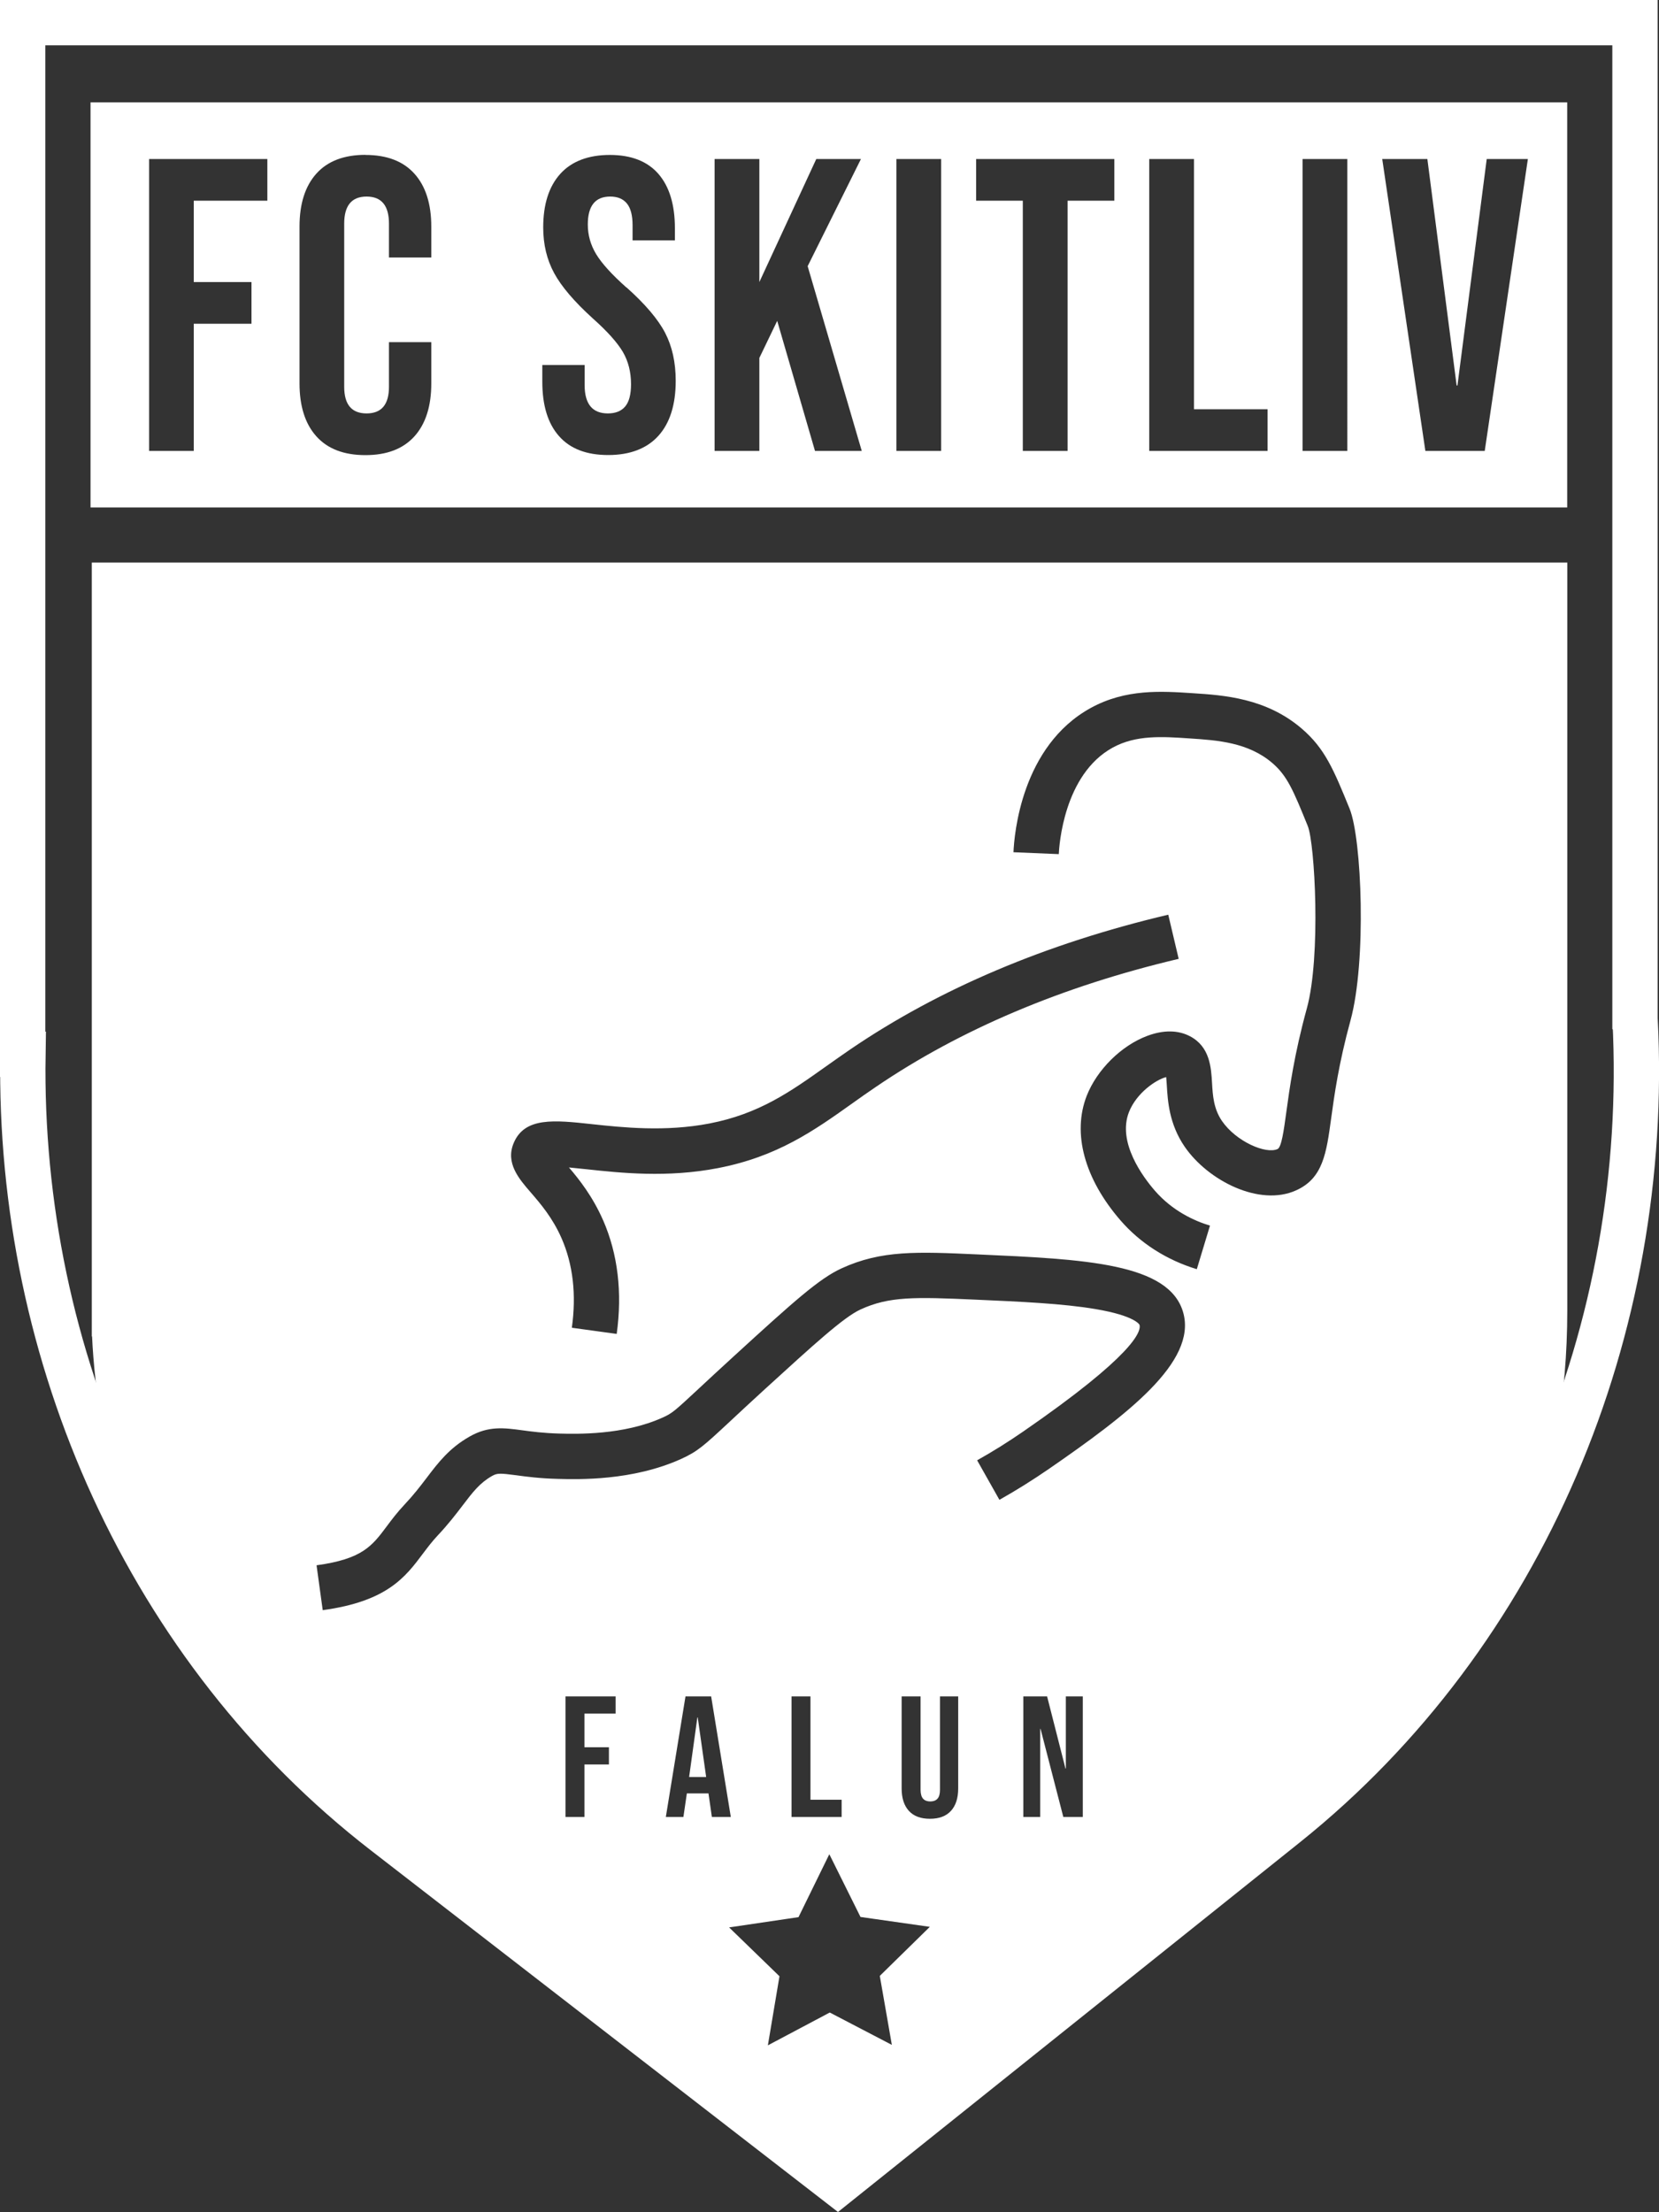 <?xml version="1.0" encoding="UTF-8"?>
<svg id="Layer_2" data-name="Layer 2" xmlns="http://www.w3.org/2000/svg" viewBox="0 0 183.06 243.98">
  <rect x="0" y="0" width="183.06" height="243.98" fill="#333333" stroke="none"/>
  <defs>
    <style>
      .cls-1 {
        fill: #fff;
      }

      .cls-2 {
        fill: none;
        stroke: #fff;
        stroke-miterlimit: 10;
        stroke-width: 5px;
      }
    </style>
  </defs>
  <g id="Layer_1-2">
    <g>
      <path class="cls-1" d="m172.93,55.97H9.99V11.29h162.94v44.68ZM40.32,17.08c-2.36,0-4.17.69-5.41,2.07-1.24,1.38-1.86,3.33-1.86,5.84v17.3c0,2.51.62,4.46,1.86,5.84,1.24,1.38,3.04,2.07,5.41,2.07s4.16-.69,5.41-2.07c1.24-1.38,1.86-3.33,1.86-5.84v-4.55h-4.67v4.92c0,1.96-.82,2.94-2.47,2.94s-2.47-.98-2.47-2.94v-17.99c0-1.99.82-2.99,2.47-2.99s2.47,1,2.47,2.99v3.73h4.67v-3.4c0-2.51-.62-4.46-1.86-5.84-1.24-1.38-3.04-2.07-5.41-2.07Zm28.8,14.63c-1.62-1.44-2.73-2.67-3.34-3.68-.61-1.01-.92-2.1-.92-3.27,0-2.05.82-3.08,2.47-3.08.81,0,1.42.25,1.84.76.42.51.63,1.31.63,2.41v1.66h4.67v-1.33c0-2.61-.61-4.61-1.82-6-1.21-1.39-3-2.09-5.36-2.09s-4.22.7-5.47,2.09c-1.26,1.4-1.88,3.37-1.88,5.91,0,1.87.4,3.55,1.21,5.04.81,1.49,2.23,3.15,4.26,4.99,1.62,1.44,2.72,2.68,3.32,3.7.6,1.03.9,2.22.9,3.56,0,1.13-.22,1.96-.65,2.46-.43.51-1.07.76-1.91.76-1.7,0-2.56-1.04-2.56-3.13v-2.21h-4.67v1.84c0,2.61.61,4.61,1.84,6,1.23,1.4,3.04,2.09,5.43,2.09s4.27-.71,5.54-2.12c1.27-1.41,1.91-3.43,1.91-6.07,0-2.02-.39-3.79-1.17-5.29-.78-1.5-2.2-3.17-4.26-5.01Zm-52.67,18.03h4.93v-14.03h6.37v-4.6h-6.37v-8.97h8.12v-4.6h-13.05v32.2ZM95.01,17.54h-4.94l-6.28,13.57v-13.57h-4.94v32.2h4.94v-10.26l1.97-4.09,4.17,14.35h5.16l-5.97-20.38,5.88-11.82Zm48.72,32.2h4.94V17.54h-4.94v32.2Zm-44.82,0h4.94V17.54h-4.94v32.2Zm32.84-32.2h-4.94v32.2h13.06v-4.6h-8.12v-27.6Zm32.3,0l-3.23,24.98h-.09l-3.23-24.98h-4.98l4.76,32.2h6.55l4.76-32.2h-4.53Zm-56.35,4.6h5.16v27.6h4.94v-27.6h5.16v-4.6h-15.25v4.6Z"/>
      <path class="cls-2" d="m180.41,112.44V2.5H2.5v113.79h.03c-.53,33.35,13.91,65.7,39.9,85.81l50.01,38.7,49.44-39.55c26.28-21.03,40.29-54.66,38.54-88.8Z"/>
      <path class="cls-1" d="m162.88,181c-3.74,5.57-8.66,10.61-11,13.01-6.57,6.72-12.82,11.57-17.49,14.83-13.99,10.66-27.97,21.31-41.96,31.97-17.32-14.89-32.19-25.13-42.88-31.87-6.43-4.06-9.27-5.54-13.81-9.49-4.27-3.72-19-17.41-23.99-40.04-1.13-5.11-1.47-9.37-1.59-12h-.03V62.05h162.81v82.47c0,19.51-6.6,31.33-10.05,36.48Zm-82.42,31.6l5.55,5.38-1.28,7.62,6.83-3.62,6.85,3.57-1.33-7.61,5.52-5.41-7.65-1.09-3.44-6.92-3.4,6.94-7.64,1.13Zm-13.91-78c-1.15-2.63-2.64-4.51-3.77-5.83.64.06,1.33.13,1.96.2,3.74.4,8.87.96,14.49-.13,6.56-1.27,10.59-4.13,14.86-7.17.83-.59,1.67-1.19,2.55-1.78,9.3-6.33,20.54-11.09,33.42-14.13l-1.15-4.87c-13.48,3.18-25.29,8.18-35.09,14.86-.91.62-1.78,1.24-2.63,1.84-3.98,2.83-7.42,5.27-12.91,6.33-4.88.94-9.58.44-13,.07-4.12-.45-7.38-.79-8.59,2.07-.94,2.21.56,3.95,1.88,5.47,1.07,1.24,2.4,2.78,3.4,5.06,1.26,2.88,1.64,6.2,1.13,9.86l4.95.68c.63-4.58.13-8.8-1.5-12.54Zm66.95.58c-1.69-.51-4.12-1.6-6.08-3.86-1.29-1.49-4.15-5.31-2.85-8.65.83-2.12,3-3.59,4.11-3.87.03.28.05.63.07.92.1,1.69.25,4.25,1.97,6.76,2.58,3.75,8.27,6.65,12.31,4.81,2.95-1.33,3.33-4.09,3.85-7.9.35-2.56.83-6.06,2.14-10.84,1.78-6.5,1.25-20.04-.1-23.35-1.75-4.28-2.71-6.64-5.3-8.85-3.93-3.36-8.6-3.67-12-3.89-3.47-.23-7.4-.49-11.25,1.62-7.67,4.2-8.46,14-8.54,15.92l5,.21c.04-.89.53-8.78,5.95-11.75,2.57-1.41,5.46-1.22,8.52-1.01,3,.2,6.41.42,9.08,2.7,1.67,1.43,2.33,3.04,3.92,6.95.79,1.93,1.47,14.42-.1,20.13-1.4,5.1-1.9,8.79-2.27,11.48-.28,2.06-.53,3.83-.96,4.03-1.3.59-4.57-.83-6.13-3.09-.93-1.36-1.02-2.81-1.1-4.21-.1-1.68-.23-3.99-2.43-5.14-1.31-.69-2.93-.71-4.7-.05-2.88,1.07-5.57,3.74-6.7,6.62-1.61,4.14-.25,9.15,3.74,13.75,2.17,2.5,5.08,4.36,8.41,5.37l1.45-4.79Zm-86.83,36.18c.52-.69,1.01-1.34,1.62-1.99,1.17-1.24,2.01-2.34,2.75-3.31,1.14-1.5,1.9-2.49,3.25-3.26.58-.33.9-.31,2.67-.08,1.09.15,2.59.35,4.59.4,2.25.06,8.24.23,13.61-2.2,1.83-.83,2.51-1.46,5.36-4.11.96-.9,2.2-2.05,3.86-3.57,5.43-4.95,8.7-7.94,10.56-8.8,3.16-1.46,6-1.39,12.68-1.09,4.98.22,9.68.43,13.26,1.04,4.4.74,4.86,1.73,4.86,1.74.2.74-.65,3.36-12.84,11.77-1.64,1.13-3.34,2.2-5.08,3.17l2.46,4.36c1.87-1.05,3.7-2.2,5.46-3.41,8.66-5.98,16.31-11.79,14.83-17.21-1.51-5.5-10.87-5.92-22.72-6.45-6.61-.3-10.6-.48-14.99,1.54-2.47,1.13-5.24,3.62-11.84,9.65-1.68,1.53-2.93,2.7-3.9,3.6-2.68,2.49-2.95,2.74-4.01,3.21-4.32,1.95-9.48,1.81-11.42,1.76-1.74-.05-3.03-.22-4.06-.36-2-.27-3.73-.5-5.81.69-2.24,1.27-3.46,2.87-4.75,4.57-.7.92-1.43,1.87-2.42,2.92-.8.85-1.43,1.68-1.98,2.42-1.62,2.17-2.7,3.6-7.74,4.29l.68,4.95c7.11-.97,9.12-3.65,11.06-6.24Zm15.73,29.05h2.09v-5.79h2.7v-1.9h-2.7v-3.71h3.44v-1.9h-5.53v13.3Zm13.24-13.3l-2.17,13.3h1.94l.38-2.6h2.38v-.04l.38,2.64h2.09l-2.17-13.3h-2.83Zm.4,8.89l.91-6.57h.04l.93,6.57h-1.88Zm13.39-8.89h-2.09v13.3h5.53v-1.9h-3.44v-11.4Zm14.29,10.3c0,.46-.09.79-.28.99-.18.2-.45.3-.79.3s-.61-.1-.79-.3c-.18-.2-.28-.53-.28-.99v-10.3h-2.09v10.15c0,1.08.27,1.9.8,2.48.53.58,1.3.87,2.32.87s1.79-.29,2.32-.87c.53-.58.8-1.4.8-2.48v-10.15h-2.01v10.3Zm13.89-10.3v7.96h-.04l-2.03-7.96h-2.62v13.3h1.86v-9.71h.04l2.51,9.71h2.15v-13.3h-1.86Z"/>
    </g>
  </g>
</svg>